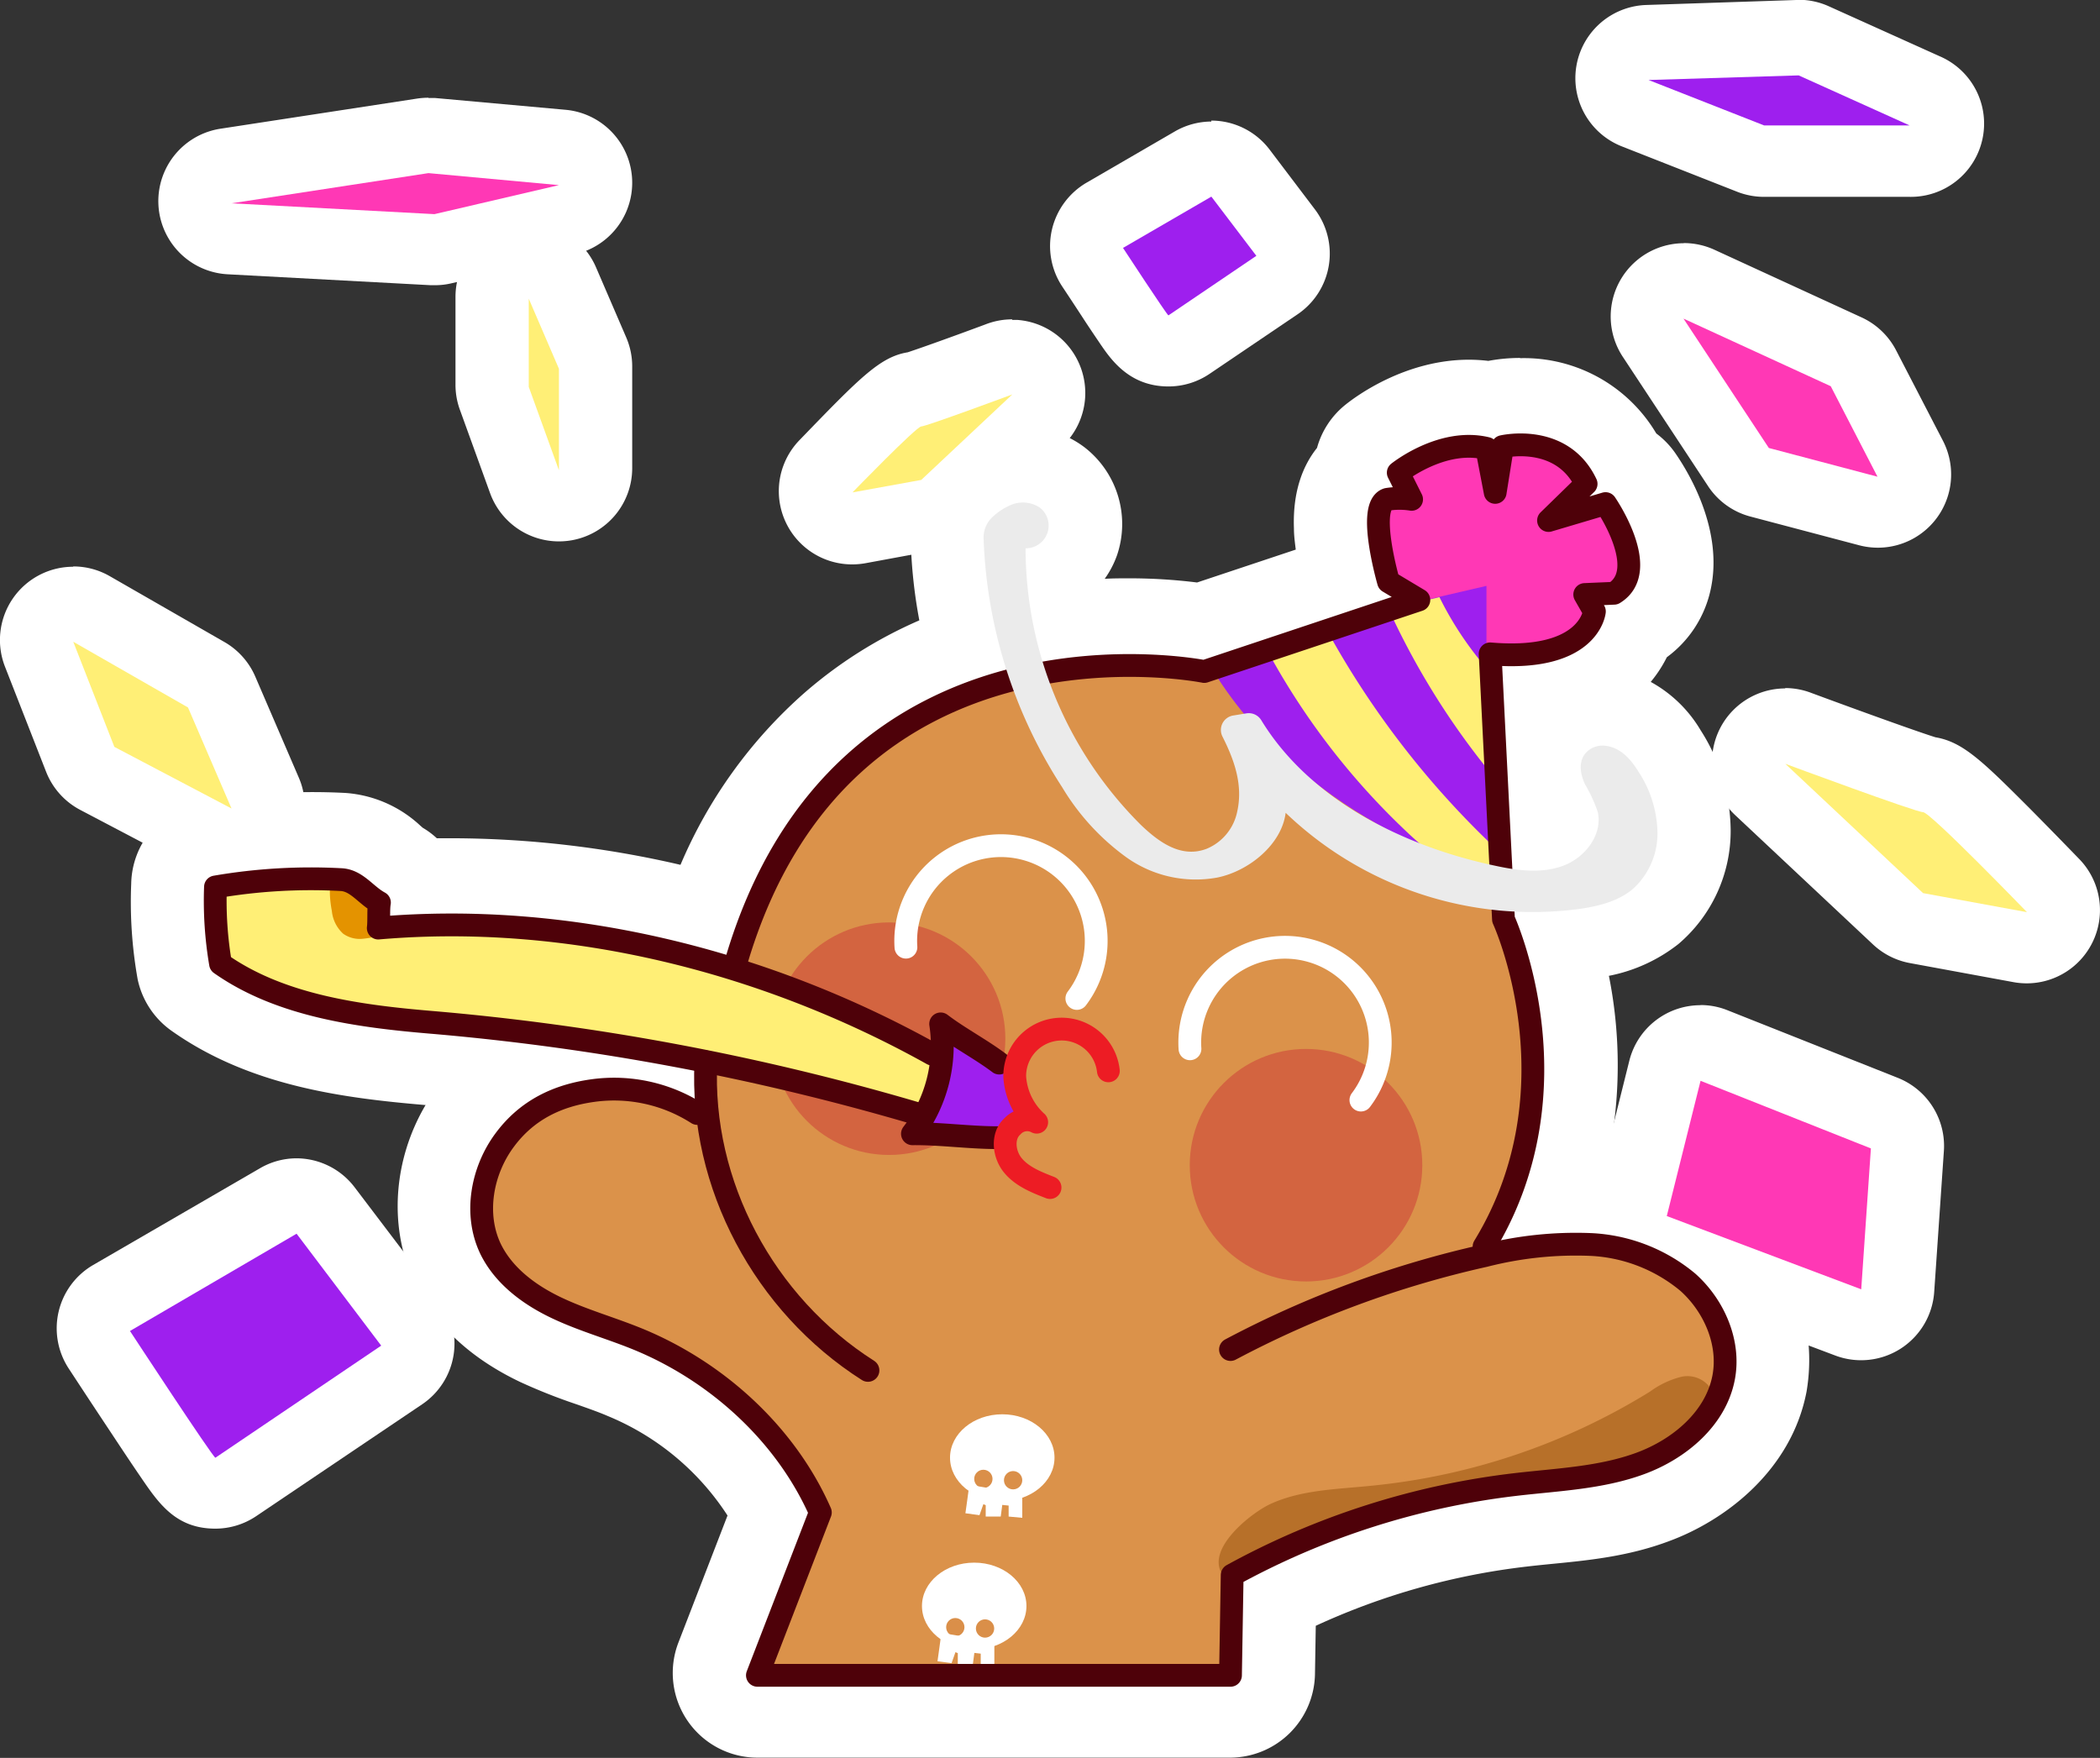 <svg xmlns="http://www.w3.org/2000/svg" viewBox="0 0 286.63 239.95"><rect x="0" y="0" width="286.63" height="239.95" fill="#333333" stroke="none"/><defs><style>.cls-1{fill:#fff;}.cls-2{fill:#db924a;}.cls-3{fill:#d36440;}.cls-4{fill:#ffef76;}.cls-5{fill:#ff38b5;}.cls-6{fill:#9e1fee;}.cls-7{fill:#da8f49;}.cls-8{fill:#e49300;}.cls-9{fill:#b77029;}.cls-10,.cls-11,.cls-12{fill:none;stroke-linecap:round;stroke-linejoin:round;stroke-width:3.11px;}.cls-10{stroke:#4e0109;}.cls-11{stroke:#ed1c24;}.cls-12{stroke:#fff;}.cls-13{fill:#ebebeb;}</style></defs><g><path d="M34.92,227c-2.75,0-3.73-1.44-6.09-4.9-1.12-1.64-2.58-3.82-4-6-2.88-4.35-5.73-8.69-5.73-8.69a5,5,0,0,1,1.67-7.06l22.69-13.24a5,5,0,0,1,6.51,1.29l11.6,15.29a5,5,0,0,1-1.19,7.17L37.71,226.15A5,5,0,0,1,34.92,227Z" class="cls-1" transform="translate(-5.52 -23.32)"/><path d="M46,191.43l11.6,15.29L34.92,222h0c-.32,0-11.66-17.34-11.66-17.34L46,191.43m0-10a9.93,9.93,0,0,0-5,1.36L18.22,196a10,10,0,0,0-3.33,14.11s2.85,4.36,5.75,8.72c1.69,2.56,3.05,4.6,4.06,6.07,2.48,3.64,4.82,7.08,10.22,7.08a10,10,0,0,0,5.59-1.72L63.15,215a10,10,0,0,0,2.37-14.33l-11.6-15.29a10,10,0,0,0-8-3.95Z" class="cls-1" transform="translate(-5.52 -23.32)"/><path d="M165,71.07c-2.79,0-3.3-.77-7.33-6.84-1.53-2.31-3-4.63-3-4.63a5,5,0,0,1,1.66-7.06l12.06-7a5,5,0,0,1,6.51,1.3L181,54.93a5,5,0,0,1-1.19,7.16l-12,8.13A5,5,0,0,1,165,71.07Z" class="cls-1" transform="translate(-5.52 -23.32)"/><path d="M170.86,49.83,177,58l-12,8.12h0c-.17,0-6.2-9.21-6.2-9.21l12.06-7m0-10a10,10,0,0,0-5,1.36l-12.06,7a10.06,10.06,0,0,0-4.69,6.35,10,10,0,0,0,1.37,7.77S152,64.67,153.51,67c.78,1.19,1.58,2.37,2.19,3.27,1.48,2.17,4,5.8,9.3,5.8a10,10,0,0,0,5.6-1.71l12-8.12A10,10,0,0,0,185,51.91l-6.16-8.13a10,10,0,0,0-8-4Z" class="cls-1" transform="translate(-5.52 -23.32)"/><path d="M246.3,45.15a5,5,0,0,1-1.83-.35l-15.76-6.19A5,5,0,0,1,230.38,29L251,28.32a4.9,4.9,0,0,1,2.06.45l15.13,6.82a5,5,0,0,1-2.06,9.56Z" class="cls-1" transform="translate(-5.52 -23.32)"/><path d="M251,33.32l15.13,6.83H246.3L230.54,34,251,33.32m0-10h-.31L230.23,24a10,10,0,0,0-3.35,19.3l15.76,6.2a10,10,0,0,0,3.66.69h19.86A10,10,0,0,0,270.27,31l-15.13-6.82a10,10,0,0,0-4.11-.89Z" class="cls-1" transform="translate(-5.52 -23.32)"/><path d="M282.16,152.54a4.73,4.73,0,0,1-.91-.08l-14.18-2.61a5,5,0,0,1-2.52-1.27l-18.79-17.64a5,5,0,0,1,5.16-8.34c7.32,2.71,15.61,5.69,17.67,6.3,2,.11,3.84,1.38,17.16,15.17a5,5,0,0,1-3.59,8.47Z" class="cls-1" transform="translate(-5.52 -23.32)"/><path d="M249.18,127.29s17.81,6.6,18.8,6.6,14.18,13.65,14.18,13.65L268,144.93l-18.8-17.64m0-10a10,10,0,0,0-6.85,17.29l18.8,17.64a10,10,0,0,0,5,2.55l14.18,2.61a10,10,0,0,0,9-16.79c-.14-.14-3.4-3.52-6.85-7-6.36-6.36-9.05-9-12.78-9.63-2.36-.73-10.38-3.62-17.07-6.1a10,10,0,0,0-3.47-.62Z" class="cls-1" transform="translate(-5.52 -23.32)"/><path d="M121.88,95.27a5,5,0,0,1-3.6-8.48c9.11-9.43,10.51-10.44,12.3-10.54,1.61-.51,6.91-2.42,11.37-4.07a5,5,0,0,1,5.16,8.34L134.68,92.19a5.13,5.13,0,0,1-2.52,1.27l-9.38,1.72A4.66,4.66,0,0,1,121.88,95.27Z" class="cls-1" transform="translate(-5.52 -23.32)"/><path d="M143.69,76.87h0m0,0L131.26,88.54l-9.38,1.73s8.72-9,9.38-9,12.43-4.36,12.43-4.36m0-10a11,11,0,0,0-1.28.08,10.16,10.16,0,0,0-2.41.62c-4,1.49-8.81,3.22-10.59,3.8-3.78.62-6.55,3.49-14.73,11.95a10,10,0,0,0,7.19,17,10.28,10.28,0,0,0,1.82-.17l9.37-1.73a10,10,0,0,0,5-2.54l12.34-11.58a10,10,0,0,0-6-17.35q-.37,0-.75,0Zm0,20Z" class="cls-1" transform="translate(-5.52 -23.32)"/><path d="M81.81,92.22a5,5,0,0,1-4.7-3.3L73,77.55a5,5,0,0,1-.3-1.71v-12a5,5,0,0,1,9.59-2l4.12,9.56a5,5,0,0,1,.41,2V87.22a5,5,0,0,1-4.13,4.93A5.1,5.1,0,0,1,81.81,92.22Z" class="cls-1" transform="translate(-5.52 -23.32)"/><path d="M77.69,63.81l4.12,9.56V87.22L77.69,75.84v-12m0-10a10,10,0,0,0-10,10v12a9.92,9.92,0,0,0,.6,3.41l4.12,11.38a10,10,0,0,0,9.4,6.59,10.2,10.2,0,0,0,1.73-.15,10,10,0,0,0,8.27-9.85V73.37a10,10,0,0,0-.82-4l-4.12-9.56a10,10,0,0,0-9.18-6.05Z" class="cls-1" transform="translate(-5.52 -23.32)"/><path d="M37.12,138.39a5,5,0,0,1-2.32-.57l-16-8.41a5,5,0,0,1-2.33-2.61l-5.6-14.34a5,5,0,0,1,4.66-6.82,4.93,4.93,0,0,1,2.48.66l15.66,9a5,5,0,0,1,2.11,2.36l5.94,13.79a5,5,0,0,1-4.6,7Z" class="cls-1" transform="translate(-5.52 -23.32)"/><path d="M15.52,110.64l15.67,9,5.94,13.79-16-8.41-5.61-14.34m0-10a10,10,0,0,0-9.32,13.64l5.61,14.34a10,10,0,0,0,4.66,5.21l16,8.41a10,10,0,0,0,13.84-12.8l-5.94-13.79a10,10,0,0,0-4.21-4.73l-15.67-9a9.94,9.94,0,0,0-5-1.32Z" class="cls-1" transform="translate(-5.52 -23.32)"/><path d="M259.57,204a5.07,5.07,0,0,1-1.76-.32l-26.55-10a5,5,0,0,1-3.09-5.9l4.62-18.46a5,5,0,0,1,4.85-3.79,5.09,5.09,0,0,1,1.84.35l23.25,9.24a5,5,0,0,1,3.14,5l-1.31,19.23a5,5,0,0,1-5,4.66Z" class="cls-1" transform="translate(-5.52 -23.32)"/><path d="M237.64,170.56l23.25,9.23L259.57,199,233,189l4.62-18.47m0-10a10,10,0,0,0-9.71,7.57l-4.61,18.47a10,10,0,0,0,6.18,11.78l26.54,10a10,10,0,0,0,13.5-8.68l1.32-19.22a10,10,0,0,0-6.28-10l-23.25-9.23a9.84,9.84,0,0,0-3.69-.71Z" class="cls-1" transform="translate(-5.52 -23.32)"/><path d="M64.56,57.26l-27.7-1.49a5,5,0,0,1-.49-9.93l26.88-4.13a6.3,6.3,0,0,1,.75-.05,3.46,3.46,0,0,1,.46,0l17.81,1.65A5,5,0,0,1,83,53.18l-17,4a4.78,4.78,0,0,1-1.13.13Z" class="cls-1" transform="translate(-5.52 -23.32)"/><path d="M64,46.66l17.81,1.65-17,3.95-27.7-1.48L64,46.66m0-10a11,11,0,0,0-1.51.11L35.61,40.89a10,10,0,0,0,1,19.87l27.7,1.49h.54A9.7,9.7,0,0,0,67.1,62l17-4a10,10,0,0,0-1.35-19.69L64.93,36.7c-.31,0-.62,0-.93,0Z" class="cls-1" transform="translate(-5.52 -23.32)"/><path d="M261.79,93.1a5.06,5.06,0,0,1-1.28-.17L245.68,89a5,5,0,0,1-2.9-2.08L231.13,69.27A5,5,0,0,1,237.4,62l20.09,9.23a5,5,0,0,1,2.35,2.25l6.39,12.34a5,5,0,0,1-4.44,7.3Z" class="cls-1" transform="translate(-5.52 -23.32)"/><path d="M235.31,66.52l20.09,9.23,6.39,12.35L247,84.19,235.31,66.52m0-10A10,10,0,0,0,227,72l11.65,17.67a9.94,9.94,0,0,0,5.79,4.16l14.84,3.92a10.08,10.08,0,0,0,2.55.33,10,10,0,0,0,8.88-14.6l-6.39-12.34a10,10,0,0,0-4.7-4.49l-20.1-9.24a10.05,10.05,0,0,0-4.17-.91Z" class="cls-1" transform="translate(-5.52 -23.32)"/><path d="M108.9,258.27a6.55,6.55,0,0,1-6.11-8.92l7.56-19.57A40.27,40.27,0,0,0,90.4,212c-1.42-.6-3-1.15-4.5-1.69a72.52,72.52,0,0,1-7.25-2.86c-5.79-2.76-9.84-6.51-12.06-11.15-3.21-6.73-2.16-15.24,2.66-21.68a23,23,0,0,1,4.44-4.49q-4.92-.57-9.83-1c-10.45-.88-22.41-2.4-32-9.17a6.55,6.55,0,0,1-2.64-4A57.4,57.4,0,0,1,28.38,144a6.56,6.56,0,0,1,5.43-6.33,83.75,83.75,0,0,1,14.32-1.24c1.44,0,2.89,0,4.33.11a11.84,11.84,0,0,1,7.23,3.31c.27.22.64.54.78.62a6.5,6.5,0,0,1,2.42,2.32c1.41-.05,2.83-.07,4.25-.07a135.31,135.31,0,0,1,34.29,4.52c8-21.79,22.67-31.7,35.34-36.16a65.33,65.33,0,0,1-2-14.45,8.87,8.87,0,0,1,3.08-6.93,13.62,13.62,0,0,1,3.34-2.18,10,10,0,0,1,4.08-.88,8.46,8.46,0,0,1,5.16,1.68,8.18,8.18,0,0,1,2.78,9.09,8.05,8.05,0,0,1-2.64,3.69,45.51,45.51,0,0,0,.93,6.67,73.12,73.12,0,0,1,8-.44,68.73,68.73,0,0,1,9.79.68l18.7-6.24c-1.75-7.33-1.14-12.38,1.82-15.08a6.57,6.57,0,0,1,2.37-4.19c.63-.51,6.46-5,13.74-5a16.87,16.87,0,0,1,2.85.24l.28-.07a17.46,17.46,0,0,1,3.84-.41A16.08,16.08,0,0,1,227.76,86,6.58,6.58,0,0,1,230,88c1.29,1.86,5.39,8.43,4.08,14.64a10.6,10.6,0,0,1-4.89,6.92l-.16.1c-1.39,3.68-5.19,8-13.25,9l.9,18,.49-.16a2.54,2.54,0,0,0,1.56-1.55,9.67,9.67,0,0,0-.61-1.24c-.27-.49-.54-1-.77-1.49-2-4.26-1.12-8.56,2.25-11a8.26,8.26,0,0,1,6-1.36c4.65.72,7,4.52,7.82,5.77a20.64,20.64,0,0,1,3.37,11,15.2,15.2,0,0,1-5.29,11.65c-3.14,2.58-7,3.37-9.93,3.77-.85.11-1.7.2-2.57.27,2.06,7.4,4.15,20.28-.49,33.94l1.79,0c.93,0,1.85,0,2.75.09,4.77.34,11.63,1.79,17.23,6.82s8.22,12.43,6.94,19.15c-1.65,8.68-9.14,14.31-15.61,16.67-5,1.86-10.34,2.38-15,2.85-1.12.11-2.24.22-3.36.35a100.34,100.34,0,0,0-33.05,9.87l-.16,9.75a6.59,6.59,0,0,1-6.56,6.45Z" class="cls-1" transform="translate(-5.52 -23.32)"/><path d="M212.94,82.23c3.48,0,8.11,1.3,10.45,6.22a1.56,1.56,0,0,1-.32,1.78l-.56.54,1.68-.5a1.61,1.61,0,0,1,.44-.06,1.56,1.56,0,0,1,1.28.67c.44.63,4.24,6.3,3.3,10.76a5.57,5.57,0,0,1-2.61,3.69,1.5,1.5,0,0,1-.75.23l-1.41.06.05.1a1.56,1.56,0,0,1,.2.92c0,.32-.85,7.33-12.89,7.33l-1.25,0,1.39,27.7a20.33,20.33,0,0,0,2.89.23,11.55,11.55,0,0,0,4.12-.69c3-1.11,5.39-4.26,4.67-7.34a19.64,19.64,0,0,0-1.72-3.73c-.74-1.57-1-3.59.61-4.76a3.06,3.06,0,0,1,1.78-.54,3.27,3.27,0,0,1,.54,0c2,.31,3.33,1.87,4.34,3.49a15.59,15.59,0,0,1,2.61,8.31,10.2,10.2,0,0,1-3.46,7.81c-2.07,1.69-4.79,2.32-7.43,2.67a45.61,45.61,0,0,1-6.07.4c-.86,0-1.72,0-2.58-.07l0,.69c1.21,2.79,9.56,23.65-1.91,44.22a51.34,51.34,0,0,1,9.93-1.1c.79,0,1.59,0,2.4.08,4,.28,9.7,1.47,14.25,5.55,4.22,3.77,6.32,9.46,5.36,14.49-1.26,6.63-7.24,11-12.42,12.92-4.46,1.63-9.2,2.1-13.78,2.56-1.14.11-2.29.23-3.43.36A105.33,105.33,0,0,0,175.24,239L175,251.74a1.56,1.56,0,0,1-1.56,1.53H108.9a1.55,1.55,0,0,1-1.45-2.12l8.36-21.62A45,45,0,0,0,92.33,207.4c-1.56-.65-3.21-1.24-4.81-1.8A69.84,69.84,0,0,1,80.8,203c-4.72-2.25-8-5.21-9.69-8.78-2.42-5.08-1.58-11.56,2.15-16.53,3-4,7.41-6.49,13-7.28a21.79,21.79,0,0,1,3-.21,22.91,22.91,0,0,1,11,2.83c-.07-1.24-.1-2.49-.08-3.74a333.93,333.93,0,0,0-36-5.06c-9.8-.83-21-2.23-29.56-8.28a1.57,1.57,0,0,1-.62-1,52.59,52.59,0,0,1-.72-10.84,1.55,1.55,0,0,1,1.28-1.5,79,79,0,0,1,13.47-1.16c1.35,0,2.71,0,4.07.11a7,7,0,0,1,4.25,2.12,10.17,10.17,0,0,0,1.6,1.19,1.56,1.56,0,0,1,.8,1.59,15.38,15.38,0,0,0-.07,1.54v0c2.77-.2,5.56-.29,8.36-.29a131.84,131.84,0,0,1,37.52,5.62c7.79-25.9,25.06-35.47,38.26-38.92a62.25,62.25,0,0,1-3.1-17.89,3.85,3.85,0,0,1,1.35-3,8.55,8.55,0,0,1,2.11-1.41,5.09,5.09,0,0,1,2-.44,3.52,3.52,0,0,1,2.15.67,3.09,3.09,0,0,1-1.87,5.56h0a49.73,49.73,0,0,0,2.3,15.47,67.66,67.66,0,0,1,11.7-1,60.07,60.07,0,0,1,10.2.81l25.7-8.57-1.24-.74a1.56,1.56,0,0,1-.69-.9c-1.27-4.38-2.86-11.93.84-13.16a4.84,4.84,0,0,1,1.22-.21L195,88.32a1.54,1.54,0,0,1,.41-1.9c.23-.19,5-4,10.61-4a11.42,11.42,0,0,1,2.81.34,1.52,1.52,0,0,1,.56.26,1.57,1.57,0,0,1,.88-.55,11.8,11.8,0,0,1,2.72-.29m0-10h0a23.45,23.45,0,0,0-4.32.4,23.27,23.27,0,0,0-2.65-.16c-8.82,0-15.62,5.14-16.89,6.17a11.44,11.44,0,0,0-3.85,5.87c-1.86,2.33-3.34,5.83-3.15,11,0,.91.12,1.87.25,2.88l-13.47,4.49a75,75,0,0,0-9.31-.57c-1.1,0-2.2,0-3.3.07A12.9,12.9,0,0,0,158,99.06a13.24,13.24,0,0,0-4.49-14.71,13.45,13.45,0,0,0-8.18-2.69A15.13,15.13,0,0,0,139.2,83a18.76,18.76,0,0,0-4.57,3,13.88,13.88,0,0,0-4.81,10.81A68.71,68.71,0,0,0,131,108a60.43,60.43,0,0,0-15.8,10A65.11,65.11,0,0,0,98.4,141.37a139,139,0,0,0-31.26-3.63h-2a10.89,10.89,0,0,0-1.92-1.43l-.31-.27a16.72,16.72,0,0,0-10.2-4.48c-1.52-.08-3.07-.12-4.59-.12A88.74,88.74,0,0,0,33,132.76a11.57,11.57,0,0,0-9.57,11.17A60.1,60.1,0,0,0,24.31,157,11.52,11.52,0,0,0,29,164.07c10.64,7.5,23.37,9.13,34.47,10.08h.14c-4.45,7.53-5.08,16.79-1.49,24.31,2.72,5.7,7.57,10.25,14.42,13.51A76.82,76.82,0,0,0,84.19,215c1.47.52,3,1.05,4.27,1.6a35.66,35.66,0,0,1,16.36,13.59l-6.7,17.33a11.56,11.56,0,0,0,10.78,15.72h64.57A11.61,11.61,0,0,0,185,251.9l.11-6.66a94.81,94.81,0,0,1,28.68-8.07c1.08-.13,2.18-.24,3.27-.35,5-.49,10.58-1,16.23-3.12,7.75-2.84,16.76-9.7,18.81-20.44a25.86,25.86,0,0,0-8.52-23.81A33.18,33.18,0,0,0,225,181.52a62.35,62.35,0,0,0,.12-25,22.17,22.17,0,0,0,9.5-4.35,20.27,20.27,0,0,0,7.12-15.5A25.66,25.66,0,0,0,237.64,123a17.91,17.91,0,0,0-6.81-6.6,17.65,17.65,0,0,0,2.2-3.37,15.51,15.51,0,0,0,6-9.34c1.68-7.94-2.83-15.6-4.85-18.52a11.57,11.57,0,0,0-2.59-2.68,21,21,0,0,0-18.61-10.28Z" class="cls-1" transform="translate(-5.52 -23.32)"/><polygon points="96.29 153.02 96.44 144.93 100.85 130.02 109.91 111.59 115.97 104.73 130.45 95.39 143.12 91.78 165.46 91.36 177.81 91.78 193.51 96.57 197.73 104.42 203.91 115.59 205.04 122.19 206.63 129.34 209.14 143.18 209.06 149.86 207.81 157.65 202.96 169.5 201.81 171.58 212.86 170.16 223.27 171.05 228.84 173.8 233.01 178.09 234.99 182.43 235.46 187.06 235.46 190.69 231.53 193.87 221.27 200.62 198.05 204.27 184.12 208 169.14 214.33 168.14 216.98 167.95 228.68 103.38 228.68 108.62 215.72 111.46 206.39 109.37 201.51 100.47 191.08 90.87 184.56 82.23 181 71.95 176.17 66.51 171.91 65.78 165.99 65.78 160.02 67.19 156.08 71.34 152.99 75.68 150.3 81 148.87 85.67 148.75 90.1 149.62 96.29 153.02" class="cls-2"/><circle cx="121.35" cy="141.78" r="15.87" class="cls-3"/><path d="M133.28,167.18c0-.22-12.83-6.09-12.83-6.09l-20-7.63-34.31-4.23-8.61.75-1.22-.75.44-2.79-1.45-1.81-3.46-1.26-10-.79-8,2.46,1.05,3.24,1.21,7,12.39,6.09,17.91,2.92,30.38,3,22.44,4.24,9.89,2.3,2.69,1.52,1.45-3.52Z" class="cls-4" transform="translate(-5.52 -23.32)"/><ellipse cx="136.8" cy="198.97" class="cls-1" rx="7.13" ry="5.92"/><path d="M194.75,91A13.1,13.1,0,0,0,198,105.72c2.84,2.6,4.61,6.31,8.25,7.58,3.85,1.33,8.1.11,11.84-1.51a9.94,9.94,0,0,0,3.76-2.42,3.86,3.86,0,0,0,.76-4.18,4.48,4.48,0,0,0,4.28-3.19,10.1,10.1,0,0,0-.11-5.66,5.85,5.85,0,0,0-2.16-3.74c-1.61-1-3.83-.37-5.23.91.67-1.46,2.57-3.64,2-5.15-.31-.82-2.63-1.11-3.2-1.78a7.24,7.24,0,0,0-3.89-2.43,12.12,12.12,0,0,0-2.76-.15l-3.2.08a17.1,17.1,0,0,0-3,.24c-1.42.29-5.51,1.29-6.71,2.08-2.21,1.44-1.38,3.16-1.94,5.74C196.11,91.6,195.4,91.58,194.75,91Z" class="cls-5" transform="translate(-5.52 -23.32)"/><path d="M200.53,105.12l7.88-1.83v12.47l1.49,16.55.42,8.34-1.07,1.86s-25.08-6.3-38.27-27.83C170.65,114.14,200.53,105.12,200.53,105.12Z" class="cls-6" transform="translate(-5.52 -23.32)"/><path d="M196.76,106c1.63-.42,3.59-.75,5.23-1.17a46,46,0,0,0,6.69,10c.37,4.73.39,9.84.76,14.57a103.75,103.75,0,0,1-13.95-22C196,107.16,196.24,106.08,196.76,106Z" class="cls-4" transform="translate(-5.52 -23.32)"/><path d="M210.24,139.67a121,121,0,0,1-23.63-30.37,35.39,35.39,0,0,1-8.42,2.25,98.24,98.24,0,0,0,18.87,24.87c2.7,2.6,5.66,5.11,9.22,6.25a3.19,3.19,0,0,0,3-.16A2.5,2.5,0,0,0,210.24,139.67Z" class="cls-4" transform="translate(-5.52 -23.32)"/><circle cx="134.22" cy="201.87" r="1.25" class="cls-7"/><circle cx="138.28" cy="202.05" r="1.25" class="cls-7"/><path d="M137.81,226c0,.2-.52,3.88-.52,3.88l1.92.26.53-1.5.32.13v1.56h2.05l.21-1.59.87.09v1.5l1.86.17v-3.29Z" class="cls-1" transform="translate(-5.52 -23.32)"/><ellipse cx="132.97" cy="219.22" class="cls-1" rx="7.13" ry="5.92"/><circle cx="130.39" cy="222.11" r="1.25" class="cls-7"/><circle cx="134.45" cy="222.29" r="1.25" class="cls-7"/><path d="M134,246.21c0,.19-.52,3.87-.52,3.87l1.92.26.53-1.5.32.13v1.57h2.05l.21-1.6.87.1v1.5l1.86.16v-3.29Z" class="cls-1" transform="translate(-5.52 -23.32)"/><path d="M142.73,168.38a3.25,3.25,0,0,1,1.64,1.28,3.2,3.2,0,0,1,.08,2l-.38,2.19c-.1.54.79.92.77,1.48s-1,1.46-1,2.1a2.26,2.26,0,0,1-.89,1.66,3.19,3.19,0,0,1-2.36.16l-9.66-1.9a77.6,77.6,0,0,0,2.66-12.05c.14-1,.14-1.26,1.07-.85s1.63.88,2.45,1.27Z" class="cls-6" transform="translate(-5.52 -23.32)"/><path d="M50.82,147.69a4.79,4.79,0,0,0,1.54,3.08,3.88,3.88,0,0,0,2.55.7,11.35,11.35,0,0,0,2.64-.53l-.11-3.61a2.5,2.5,0,0,0-2.12-2.7c-.85-.37-3.37-2-4.25-1.41S50.64,146.79,50.82,147.69Z" class="cls-8" transform="translate(-5.52 -23.32)"/><circle cx="178.26" cy="159.05" r="15.87" class="cls-3"/><path d="M178.93,228.61c4.21-1.93,9-2,13.6-2.47a88.69,88.69,0,0,0,38.22-12.88,12.26,12.26,0,0,1,4.22-2,3.85,3.85,0,0,1,4.08,1.63c1,1.9-.43,4.19-2.07,5.59-5.38,4.63-12.93,5.49-19.95,6.55A187.8,187.8,0,0,0,181.7,234a24.73,24.73,0,0,0-6,2.82c-1.11.79-3,3-3.73.57C171,234,176.49,229.74,178.93,228.61Z" class="cls-9" transform="translate(-5.52 -23.32)"/><path d="M34.92,222.3C34.6,222.3,23.26,205,23.26,205L46,191.72,57.55,207Z" class="cls-6" transform="translate(-5.52 -23.32)"/><path d="M165,66.37c-.17,0-6.2-9.21-6.2-9.21l12.06-7L177,58.24Z" class="cls-6" transform="translate(-5.52 -23.32)"/><polygon points="240.78 17.12 225.01 10.92 245.5 10.29 260.64 17.12 240.78 17.12" class="cls-6"/><path d="M268,145.23l-18.8-17.65s17.81,6.6,18.8,6.6,14.18,13.65,14.18,13.65Z" class="cls-4" transform="translate(-5.52 -23.32)"/><path d="M131.26,88.83l12.43-11.67s-11.78,4.37-12.43,4.37-9.38,9-9.38,9Z" class="cls-4" transform="translate(-5.52 -23.32)"/><polygon points="76.29 64.19 72.17 52.81 72.17 40.77 76.29 50.34 76.29 64.19" class="cls-4"/><polygon points="31.6 110.36 25.66 96.57 10 87.6 15.61 101.95 31.6 110.36" class="cls-4"/><polygon points="227.5 165.99 232.11 147.53 255.36 156.76 254.04 175.99 227.5 165.99" class="cls-5"/><polygon points="31.6 27.75 59.3 29.23 76.29 25.27 58.48 23.63 31.6 27.75" class="cls-5"/><polygon points="229.78 43.49 241.43 61.15 256.26 65.07 249.88 52.72 229.78 43.49" class="cls-5"/><path d="M208.08,193.48c13.24-21.67,2.65-44.67,2.65-44.67l-1.82-36.24c13.57,1.16,14.23-5.79,14.23-5.79l-1.32-2.31,4-.17c5.13-3.14-1.16-12.24-1.16-12.24l-7.78,2.31,5.13-5c-3.31-7-11.41-5.09-11.41-5.09l-1,6.25-1.15-6c-6.13-1.49-12.08,3.31-12.08,3.31l1.82,3.64a10.58,10.58,0,0,0-3.31,0c-2.83.94.16,11.25.16,11.25l4.14,2.48-29.29,9.77S120.56,105,106,154.6" class="cls-10" transform="translate(-5.52 -23.32)"/><path d="M173.47,207.53a138.17,138.17,0,0,1,34.68-12.81,50.3,50.3,0,0,1,14.43-1.53,22.32,22.32,0,0,1,13.32,5.16c3.62,3.24,5.78,8.28,4.88,13-1.07,5.62-6.06,9.79-11.43,11.75s-11.18,2.18-16.86,2.84a106,106,0,0,0-38.79,12.38L173.47,252H108.9l8.59-22.23c-4.65-10.57-13.91-19.05-24.56-23.52-3.77-1.58-7.76-2.66-11.46-4.42s-7.2-4.35-9-8.05c-2.27-4.76-1.18-10.71,2-14.93,3-4,7.11-6,12-6.67a21.1,21.1,0,0,1,14.23,3.13" class="cls-10" transform="translate(-5.52 -23.32)"/><path d="M101.87,168.26c-.84,16.74,8,33.14,22.12,42.12" class="cls-10" transform="translate(-5.52 -23.32)"/><path d="M141.59,178.61c-3.74,0-7.79-.57-11.53-.53a19.78,19.78,0,0,0,3.85-15c2.48,1.89,5.49,3.46,8,5.35" class="cls-10" transform="translate(-5.52 -23.32)"/><path d="M156.8,169.49a6.41,6.41,0,0,0-12.78.78,9.12,9.12,0,0,0,3,6.23,2.73,2.73,0,0,0-3.3.55c-1.48,1.32-1.2,3.85.07,5.37s3.2,2.28,5.05,3" class="cls-11" transform="translate(-5.52 -23.32)"/><path d="M129.17,152.61a13,13,0,1,1,23.33,7" class="cls-12" transform="translate(-5.52 -23.32)"/><path d="M167.94,166.48a13,13,0,1,1,23.33,7" class="cls-12" transform="translate(-5.52 -23.32)"/><path d="M132.78,167.21C110,154.51,83.15,147.75,57.15,150c.12-.87,0-2.61.16-3.48-1.86-1-3.08-3-5.19-3.13a76.73,76.73,0,0,0-17.19,1,51,51,0,0,0,.69,10.48c8.15,5.74,18.86,7.16,28.79,8a334.82,334.82,0,0,1,66.13,12.42" class="cls-10" transform="translate(-5.52 -23.32)"/><path d="M181,134.27a48.7,48.7,0,0,0,39.86,13.15c2.64-.35,5.36-1,7.43-2.67a10.2,10.2,0,0,0,3.46-7.81,15.62,15.62,0,0,0-2.61-8.31c-1-1.62-2.34-3.18-4.34-3.49a3.15,3.15,0,0,0-2.32.5c-1.65,1.17-1.35,3.19-.61,4.76a19.64,19.64,0,0,1,1.72,3.73c.72,3.09-1.7,6.23-4.67,7.35s-6.27.68-9.38,0c-12.44-2.63-25.26-9-31.88-19.87a2,2,0,0,0-2-.92l-1.78.29a2,2,0,0,0-1.49,2.91c1.6,3.18,2.81,6.56,2,10.2a7,7,0,0,1-4.13,5.07c-3.5,1.37-6.56-.89-9-3.22a53.37,53.37,0,0,1-15.76-37.78,3.1,3.1,0,0,0,1.92-5.57,4.2,4.2,0,0,0-4.19-.22,8.25,8.25,0,0,0-2.11,1.4,3.86,3.86,0,0,0-1.35,3,66.55,66.55,0,0,0,10.72,34,32.19,32.19,0,0,0,8.78,9.58,16.31,16.31,0,0,0,12.43,2.75C176,142.21,180.46,138.59,181,134.27Z" class="cls-13" transform="translate(-5.52 -23.32)"/></g></svg>